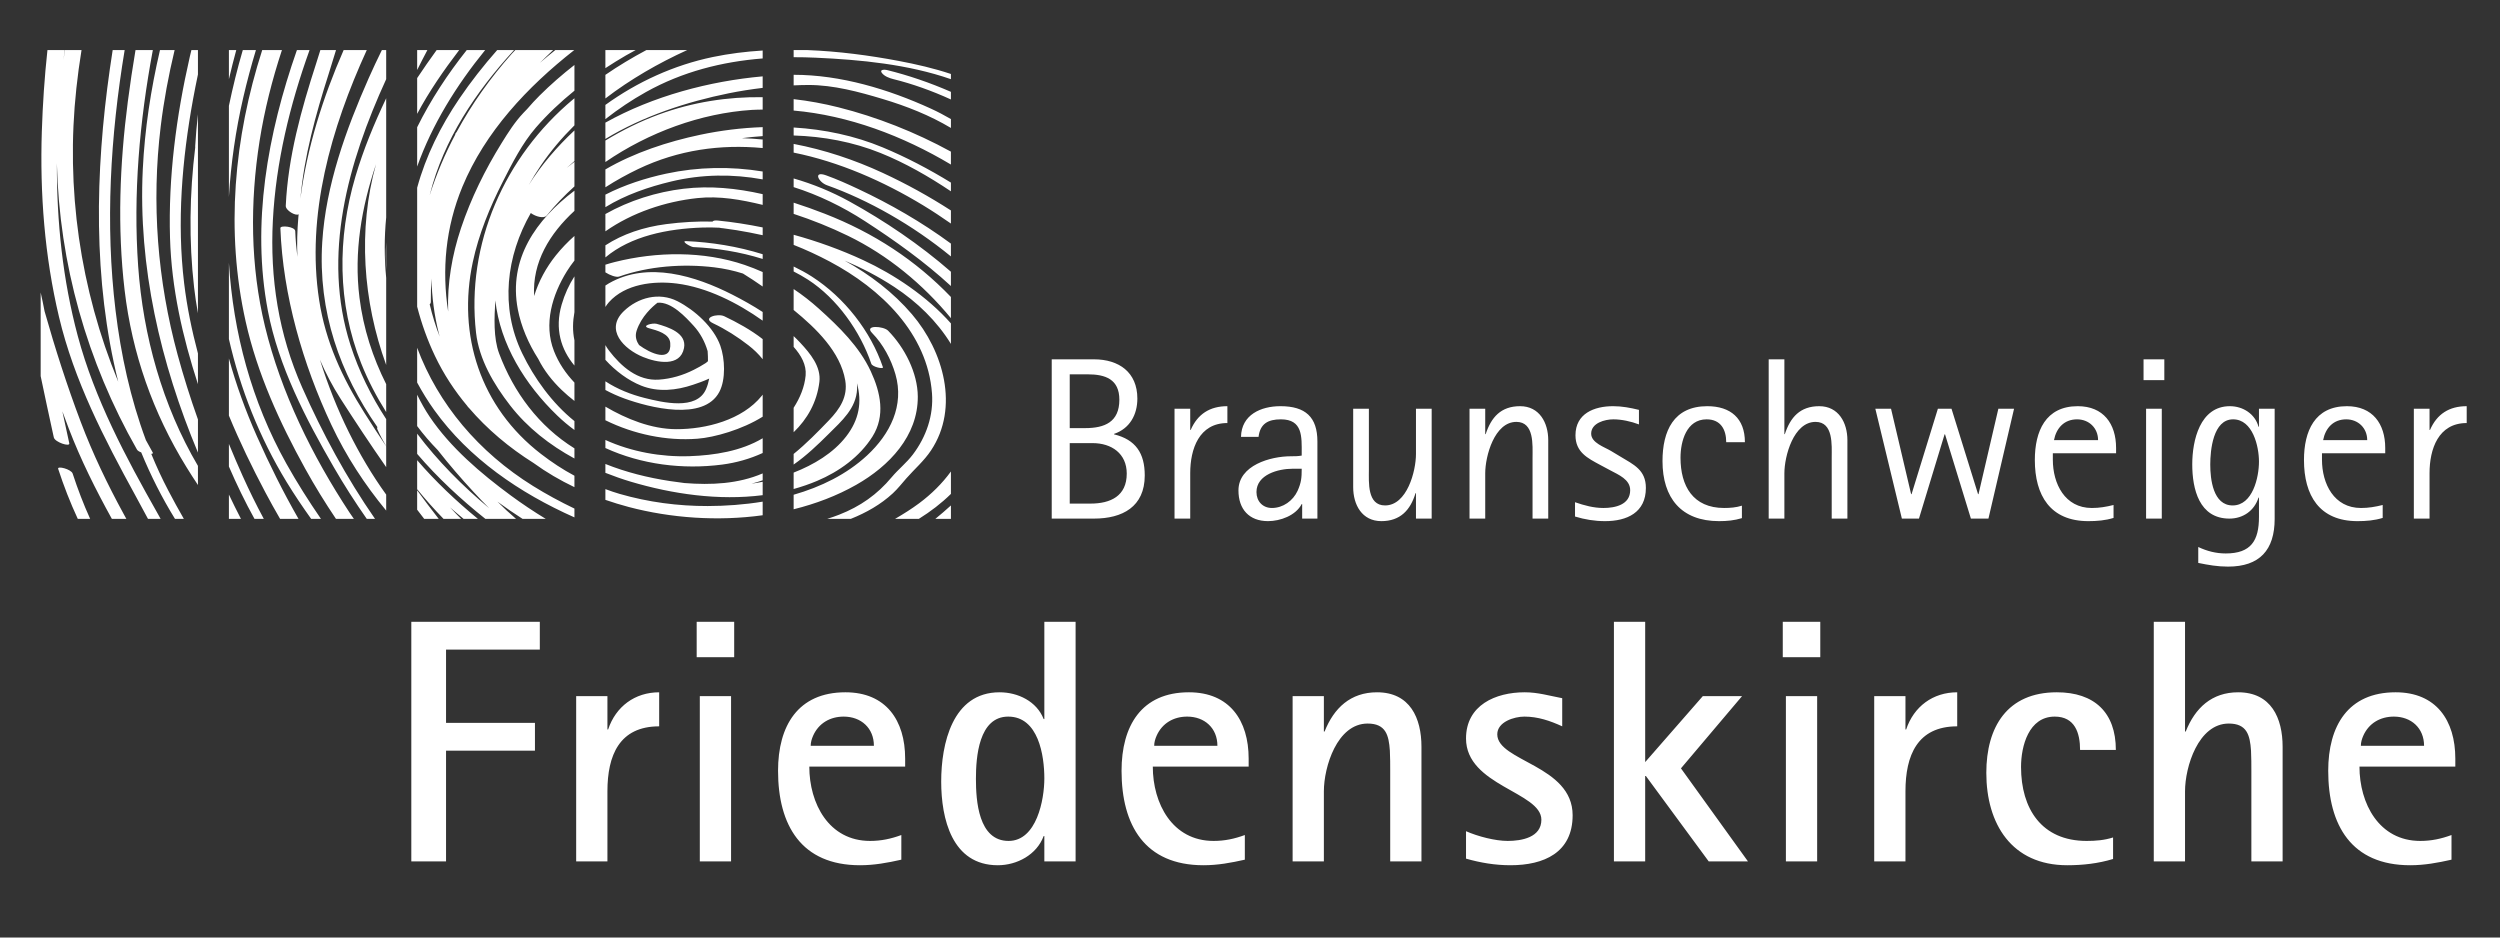 <?xml version="1.0" encoding="UTF-8" standalone="no"?>
<!-- Created with Inkscape (http://www.inkscape.org/) -->

<svg
   xmlns:dc="http://purl.org/dc/elements/1.1/"
   xmlns:cc="http://creativecommons.org/ns#"
   xmlns:rdf="http://www.w3.org/1999/02/22-rdf-syntax-ns#"
   xmlns:svg="http://www.w3.org/2000/svg"
   xmlns="http://www.w3.org/2000/svg"
   xmlns:sodipodi="http://sodipodi.sourceforge.net/DTD/sodipodi-0.dtd"
   xmlns:inkscape="http://www.inkscape.org/namespaces/inkscape"
   version="1.1"
   id="svg2"
   xml:space="preserve"
   width="200"
   height="75"
   viewBox="0 0 200 75"
   sodipodi:docname="logo_bsfk_weiss_200x75.svg"
   inkscape:version="0.92.4 (5da689c313, 2019-01-14)"><rect x="0" y="0" width="200" height="75" fill="#333333" stroke="none"/><defs
     id="defs6" /><sodipodi:namedview
     pagecolor="#ffffff"
     bordercolor="#666666"
     borderopacity="1"
     objecttolerance="10"
     gridtolerance="10"
     guidetolerance="10"
     inkscape:pageopacity="0"
     inkscape:pageshadow="2"
     inkscape:window-width="3840"
     inkscape:window-height="2054"
     id="namedview4"
     showgrid="false"
     inkscape:zoom="9.5148501"
     inkscape:cx="104.49102"
     inkscape:cy="19.542668"
     inkscape:window-x="-11"
     inkscape:window-y="-11"
     inkscape:window-maximized="1"
     inkscape:current-layer="g10"
     inkscape:pagecheckerboard="true" /><g
     id="g10"
     inkscape:groupmode="layer"
     inkscape:label="ink_ext_XXXXXX"
     transform="matrix(1.333,0,0,-1.333,0,75)"><g
       id="g12"
       transform="matrix(0.022,0,0,0.022,-17.368,-36.683)"
       style="fill:#ffffff"><path
         d="m 3383.53,3953.52 v 20.8 c -57.24,24.97 -116.03,45.12 -174.84,59.61 -5.27,1.3 -20.54,1.73 -13.82,-7.64 6.87,-9.55 20.64,-14.56 31.67,-17.28 51.73,-12.75 104.75,-31.66 156.99,-55.49 z M 3046.12,2809.45 h 64.36 c 42.03,16.78 81.46,39.09 114.58,69.67 13.57,12.55 24.7,26.96 36.84,40.77 22.76,25.88 48.14,47.41 67.45,76.43 77.74,116.95 33.84,270.6 -52.08,371.22 -50.85,59.58 -114.36,107.84 -183.71,146.45 47.31,-20.17 92.91,-43.94 135.79,-72.11 62.36,-40.98 116.23,-93.43 154.18,-155.16 v 55.96 c -65.95,74.39 -155.19,133.62 -239.36,172.63 -60.19,27.9 -124.17,51.09 -189.69,69.13 v -27.6 c 33.48,-13.19 66.35,-28.37 98.4,-45.42 139.75,-74.34 266.6,-195.95 278.98,-359.25 4.58,-60.52 -15.61,-118.77 -52.11,-167.1 -17.26,-22.83 -39.84,-40.46 -58.06,-62.26 -39.08,-46.8 -85.38,-79.44 -143.12,-102.01 -10.67,-4.17 -21.52,-7.87 -32.45,-11.35 z m 185.07,0 h 64.85 c 32.02,19.96 61.65,42.56 87.49,68.07 v 61.18 c -23.64,-32.61 -53.26,-61.81 -86.54,-86.6 -20.61,-15.35 -42.87,-29.36 -65.8,-42.65 z m 109.88,0 h 42.46 v 36.61 c -13.82,-12.64 -27.98,-24.83 -42.46,-36.61 z m 42.46,893.51 v 23.81 c -60,36.83 -122.15,69.4 -186.25,96.08 -76.92,32 -159.35,49.15 -242.8,54.2 v -21.76 c 81.21,-2.58 161.68,-17.46 236.87,-47.74 67.43,-27.17 131.23,-63.74 192.18,-104.59 z m -55.09,225.77 c -115.01,52.54 -245.76,92.21 -373.96,92.08 v -28.86 c 13.6,0.55 27.21,1.11 40.8,1.09 68.41,-0.11 136.77,-18.59 201.64,-38.06 66.41,-19.92 128.81,-44.7 186.61,-79.15 v 24.27 c -17.93,10.35 -36.23,20.01 -55.09,28.63 z m -313.88,138.75 c 122.56,-5.55 251.7,-17.92 368.97,-58.61 v 14.16 c -46.57,15.59 -94.93,26.62 -142.12,35.56 -80.75,15.3 -165.14,26.39 -249.64,29.66 h -37.29 v -19.44 c 19.96,0.04 40,-0.42 60.08,-1.33 z m -9.94,-597.36 c -15.85,10.24 -32.79,19.26 -50.14,27.75 v -13.58 c 13.45,-6.88 26.58,-14.21 39.1,-22.3 79.35,-51.29 142.81,-141.27 172.73,-229.39 3.02,-8.92 33.78,-15.43 31.74,-9.49 -33.49,98.7 -105.13,189.94 -193.43,247.01 z m 378.91,-113.21 v 57.81 c -96.24,100.21 -210.32,174.92 -344.29,227.12 -27.64,10.77 -55.97,20.96 -84.76,30.15 v -30.56 c 50.69,-16.66 100.29,-36.5 148.17,-59.79 108.79,-52.92 204.11,-131.69 280.88,-224.73 z m -185.24,395.97 c -78.48,36.38 -160.6,63.54 -243.81,79.4 v -23.72 c 124.15,-25.07 244.76,-78.05 353.25,-143.82 25.84,-15.67 51.04,-32.39 75.8,-49.71 v 35.72 c -59.68,38.48 -122.02,72.82 -185.24,102.13 z m -174.71,-370.35 c -22.08,19.86 -45.05,37.78 -69.1,53.83 v -57.12 c 61.71,-50.32 127.61,-114.56 140.78,-192.04 7.51,-44.34 -14.72,-77.92 -44.42,-108.87 -30.61,-31.9 -61.88,-63.8 -96.36,-91.82 v -28.92 c 34.71,24.19 65.7,53.78 95.35,83.32 35.78,35.66 75.45,69.8 77.72,122.89 0.22,5.27 0.09,10.5 -0.32,15.69 14.15,-51.7 5.98,-99.59 -29.63,-145.47 -35.27,-45.42 -88.27,-76.99 -143.12,-98.39 v -44.77 c 21.71,6.04 43.09,13.32 63.97,22.13 60.09,25.36 116.36,65.85 151.03,120.87 35.71,56.64 22.24,120.46 -4.53,178.07 -31.4,67.52 -86.36,121.08 -141.37,170.6 z m -51.05,-92.69 c -5.81,6.25 -11.88,12.27 -18.05,18.17 v -29.4 c 20.2,-22.69 35.36,-49.02 32.73,-77.95 -2.87,-31.25 -15.34,-61.26 -32.73,-88.19 v -66.72 c 37.24,35.76 63.42,81.57 70.23,137.12 5.15,41.79 -25.17,77.97 -52.18,106.97 z m 72.82,429.71 c 112.98,-40.38 232.99,-108.16 338.18,-194.19 v 34.97 c -79.4,58.55 -165.91,108.14 -253.05,149 -28.62,13.42 -57.75,26.59 -87.6,37.26 -36.2,12.94 -21.08,-18.62 2.47,-27.04 z m 103.42,-97.86 c 81.39,-52.74 162.61,-110.66 234.76,-177.09 v 38.95 c -85.09,74.24 -181.01,138.92 -276.89,191.74 -48.3,26.6 -99.43,47.6 -152.16,62.77 v -23.64 c 68.06,-21.58 133.44,-53.29 194.29,-92.73 z m -194.29,301.6 c 149.84,-13.2 297.65,-68.93 429.05,-147.31 v 35.24 c -97.62,53.4 -202.23,94.52 -306.74,120.85 -40.48,10.2 -81.34,17.7 -122.31,22.33 z m 0,-1048.09 v -39.64 c 60.23,14.96 118,36.8 170.65,66.68 90.16,51.17 168.61,133.57 168.05,240.84 -0.35,64.56 -35.76,133.63 -81.07,179.76 -12.39,12.6 -65.73,16.21 -43.91,-6.01 30.39,-30.93 52.13,-72 63.98,-112.91 24.7,-85.27 -14.58,-163.34 -77.42,-221.53 -55.77,-51.62 -125.69,-85.75 -200.28,-107.19 z m -474.46,2.27 c 77.69,-22.46 159.15,-33.27 240.12,-33.08 48.69,0.11 99.52,3.72 149.85,11.99 v -37.11 c -122.74,-16.99 -250.95,-7.68 -365.44,22.56 -21.52,5.68 -42.72,12.21 -63.61,19.43 v 29.34 c 12.84,-4.77 25.79,-9.29 39.08,-13.13 z m 16.99,1196.15 c -18.93,-10.95 -37.62,-22.6 -56.07,-34.69 v 49.32 h 82.57 c -8.89,-4.74 -17.74,-9.57 -26.5,-14.63 z m 13.05,-1162.75 c -23.37,6.95 -46.38,15.19 -69.12,24.09 v 24.2 c 56.14,-22.55 115.51,-37.3 175.48,-46.5 13.3,-2.04 26.65,-3.88 40.02,-5.52 73.33,-5.86 146.8,-2.37 213.55,26.28 v -18.86 c -10.06,-3.46 -20.2,-6.61 -30.49,-9.17 10.2,1.39 20.35,3.17 30.49,5.19 v -36.54 c -119.96,-15.28 -245.86,2.89 -359.93,36.83 z m 330.08,1014.15 c -139.19,-9.14 -280.88,-61.09 -399.2,-142.17 v 58.63 c 46.44,28.29 95.39,52.52 146.42,71.22 91.68,33.59 186.98,48.41 282.63,47.02 v -33.81 c -9.95,-0.24 -19.91,-0.24 -29.85,-0.89 z m -399.2,-79.23 v 44.51 c 130.01,72.68 284.54,113.33 429.05,126.25 v -31.45 c -30.97,-3.74 -61.81,-8.51 -92.25,-14.68 -114.38,-23.2 -234.23,-62.29 -336.8,-124.63 z m 110.67,127.98 c -37.91,-21.14 -75.19,-46.06 -110.67,-73.91 v 38.82 c 87.16,62.84 186.74,108.51 293.09,130.64 44.44,9.24 89.97,14.87 135.96,17.71 v -21.63 c -111.07,-8.85 -218.72,-36.04 -318.38,-91.63 z m 112.47,114.48 c -78.4,-35.69 -154.56,-79.42 -223.14,-131.99 v 64.41 c 35.7,24.52 73.16,46.99 111.76,67.58 z m -223.14,-1085.6 v 21.97 c 71.25,-32.29 152.05,-46.89 229.85,-44.19 67.59,2.34 140.48,13.83 199.2,48.9 v -40.27 c -34.71,-15.98 -72.43,-26.63 -110.32,-31.55 -107.9,-14.04 -220.7,0.2 -318.73,45.14 z m 429.05,754.36 v -21.51 c -81.21,14.8 -165.08,14.43 -248.94,-5.6 -61.57,-14.72 -125.58,-36.51 -180.11,-70.18 v 34.18 c 52.11,26.77 110.2,45.27 165.73,57.22 87.03,18.71 176.44,20.1 263.32,5.89 z m -429.05,-678.6 v 37.15 c 57.32,-33.7 125.09,-61.14 192.69,-61.47 81.78,-0.41 180.71,25.18 233.85,90.93 0.87,1.08 1.66,2.19 2.51,3.28 v -60.15 c -56.08,-35.19 -131.45,-56.52 -177.65,-60.08 -85.07,-6.57 -173.57,12.11 -251.4,50.34 z m 357.17,518.57 c -11.68,1.85 -23.35,3.58 -35.07,5.05 -2.95,0.37 -19.72,2.16 -6.92,0.89 -1.35,0.13 -2.73,0.39 -4.06,0.71 -15.34,0.83 -30.81,1 -46.4,0.48 -95.27,-3.2 -195.19,-23.11 -264.72,-81.49 v 32.95 c 47.29,30.87 104.14,49.89 165.95,57.88 42.78,5.51 84.76,7.98 126.35,6.89 1.43,2.35 5.84,3.7 14.68,2.82 40.6,-4.02 81.43,-10.48 122.07,-18.73 v -21.23 c -23.84,5.17 -47.77,9.95 -71.88,13.78 z m 71.88,98.24 v -29.26 c -58.34,14.12 -117.71,24.97 -177.97,18.53 -87.66,-9.38 -177.91,-39.43 -251.08,-90.72 v 47.25 c 65.36,36.8 139.26,60.02 213.26,68.95 71.99,8.68 144.77,1.37 215.79,-14.75 z m -377.63,-557.29 c -17.74,6.43 -34.97,14.22 -51.42,23.04 v 23.67 c 32.53,-21.34 70.01,-36.18 107.29,-45.47 48.64,-12.14 141.77,-34.67 167.26,24.11 4.01,9.27 6.8,18.96 8.64,28.85 -15.81,-7.42 -33.05,-13.15 -43.78,-16.79 -46.05,-15.57 -95.79,-20.87 -141.92,-2.42 -35.37,14.15 -70.14,40.11 -97.49,70.28 v 40.22 c 2.99,-5.26 6.37,-10.4 10.17,-15.36 32.83,-42.8 77.99,-82.98 136.23,-78.8 33.17,2.38 64.98,11.74 94.54,26.67 10.98,5.55 21.81,11.41 32.11,18.13 5.56,3.65 6.62,6.08 6.77,5.26 0,8.62 -0.1,18.07 -0.89,27.65 -7.43,25.76 -20.56,49.83 -37.92,68.81 -21.84,23.88 -60.85,66.61 -98.85,63.24 -13.15,-10.06 -44.2,-37.12 -57.08,-76.69 -5.12,-15.79 0.25,-29.27 6.75,-38.71 29.89,-22.44 89.68,-50.01 85.1,5.72 -2.09,25.48 -35.88,33.97 -57.5,39.96 -23.76,6.58 8.94,15.35 20.47,12.16 31.71,-8.79 82.49,-24.99 74.61,-65.98 -10.12,-52.78 -74.51,-39.66 -111.48,-24.6 -53.04,21.64 -105.2,74.63 -52.74,125.21 38.46,37.11 96.13,52.61 146.32,27.1 47.33,-24.08 98.99,-71 116.95,-121.35 12.55,-35.25 15.29,-91.95 -2.69,-126.02 -42.82,-81.16 -191.73,-42.48 -259.45,-17.89 z m 338.89,144.89 c -29.79,23.17 -62.18,43.76 -96.43,60.07 -31.74,15.13 12.34,27.87 30.49,19.24 34.58,-16.48 72.31,-37.05 104.68,-62.33 v -54.94 c -11.12,14.26 -24.58,26.95 -38.74,37.96 z m -169.52,284.24 c 67.79,-2.88 140.21,-14.34 208.26,-35.73 v -12.88 c -61.43,19.37 -126.63,29.68 -188.88,32.33 -7.44,0.32 -36.27,17.01 -19.38,16.28 z m 159.16,-64.95 c 16.89,-5.76 33.18,-12.28 49.1,-19.35 v -39.54 c -17.6,12.3 -35.51,24.2 -53.81,35.45 -25.12,7.96 -51.19,13.62 -78.04,16.89 -85.03,10.35 -178.55,3.45 -259.74,-25.19 -7.79,-2.73 -25.53,3.71 -37.46,11.54 v 20.85 c 8.52,2.74 17.17,5.19 25.83,7.36 114.46,28.7 241.73,30.28 354.12,-8.01 z m -370.44,-101.79 c -3.69,-4.12 -6.68,-8.45 -9.51,-12.83 v 58.39 c 3.11,2.11 6.29,4.18 9.68,6.13 106.11,60.81 235.86,20.26 336.77,-31.04 28.05,-14.26 55.87,-29.92 82.6,-47.22 v -23.65 c -68.94,48.97 -152.31,90.9 -234.31,101.26 -63.07,7.95 -140.59,-1.06 -185.23,-51.04 z m 419.54,420.67 c -114.02,10.64 -229.37,-4.57 -339.61,-57.24 -29.49,-14.09 -59.9,-30.82 -89.44,-49.79 v 48.71 c 78.26,45.73 170.22,75.84 258.64,94.51 55.61,11.75 112.9,18.89 170.41,20.85 v -24.52 c -19.01,-1.32 -37.98,-3.06 -56.84,-5.6 18.94,-0.5 37.89,-1.84 56.84,-3.62 z M 1946.62,2809.45 h 39.61 c -20.02,25.63 -39.61,51.57 -58.8,77.84 v -52.86 c 6.35,-8.36 12.75,-16.68 19.19,-24.98 z m 409.86,4.01 v 24.04 c -38.85,18.64 -76.67,39.08 -112.94,61.63 -148.23,92.16 -258.71,223.16 -316.11,377.04 v -94.91 c 13.9,-25.71 29.29,-50.85 46.66,-75.06 94.64,-131.84 232.64,-226.18 382.39,-292.74 z m 0,160.63 v 27.66 c -97.17,60.39 -165.78,152.95 -205.43,258.84 -15.76,42.09 -13.3,98.6 -10.32,144.81 12.91,-119.02 80.45,-229.08 169.25,-314.48 14.69,-14.13 30.23,-27.14 46.5,-39.05 v 24.3 c -61.1,49.12 -110.03,117.4 -142.68,185.21 -60.58,125.81 -43.37,265.33 23.64,382.4 13.24,-10.04 36.07,-15.84 43.29,-6.94 22.83,28.16 48.33,54.66 75.75,79.5 v 67.05 c -7.01,-5.41 -14.02,-10.8 -20.86,-16.39 6.78,6.31 13.77,12.42 20.86,18.41 v 83.67 c -46.79,-43.88 -90.54,-94.2 -124.44,-148.65 9.95,17.66 20.57,34.99 31.99,51.84 27,39.89 58.17,76.69 92.45,110.64 v 73.87 c -1.07,-0.89 -2.21,-1.72 -3.28,-2.61 -187.87,-156.87 -292.65,-395.56 -265.12,-636.94 8.3,-72.8 48.32,-140.74 92.91,-198.24 47.31,-61 108.11,-108.28 175.49,-144.9 z m -34.55,186.7 c 10.92,-10.47 22.51,-20.33 34.55,-29.71 v 50.14 c -23.74,24.99 -43.17,53.62 -55.83,86.03 -28.71,73.57 -4.8,153.12 35.26,217.67 6.31,10.15 13.29,19.77 20.57,29.15 v 67.14 c -18.37,-16.27 -35.4,-33.96 -50.73,-53.11 -26.06,-32.53 -46.99,-70.61 -59.18,-110.86 -5.5,92.37 42.5,170.29 109.91,232.36 v 55.07 c -104.69,-79.22 -180.71,-186.23 -154.41,-323.83 8.82,-46.2 28.87,-93.19 55.76,-135.16 15.71,-31.63 38.31,-60.19 64.1,-84.89 z m 34.55,66.8 v 68.95 c -5.37,24.95 -4.75,51 0,76.83 v 97.6 c -14.68,-22.93 -26.61,-48.52 -34.92,-77.27 -19.15,-66.24 -1.82,-122.05 34.92,-166.11 z m -429.05,542.88 c 40.92,114.94 107.16,221.54 185.49,317.78 h -50.23 c -52.14,-65.59 -98.14,-135.55 -135.26,-210.51 z m 27.88,317.78 h -27.88 v -54.3 c 9.11,18.19 18.33,36.34 27.88,54.3 z m -27.88,-173.96 c 32.52,60.99 72.34,118.58 114.64,173.96 h -61.51 c -18.34,-25.13 -35.96,-50.67 -53.13,-76.44 z m 429.05,63.16 v 70.18 c -33.35,-26.11 -65.24,-53.77 -95.03,-83.44 -11.75,-11.7 -22.98,-23.9 -33.74,-36.49 -3.57,-3.68 -7.14,-7.34 -10.64,-11.07 -23.59,-25.13 -40.73,-52.25 -58.98,-81.66 -45.48,-73.27 -83.8,-151.02 -111.08,-232.54 -24.5,-73.23 -37.78,-150.7 -35.02,-227.54 -17.36,113.11 -7.49,228.63 38.88,340.63 62.02,149.72 176.85,272.1 305.07,372.73 h -51.66 c -14.16,-11.51 -28.44,-22.89 -42.1,-34.93 11.85,11.88 24.1,23.34 36.22,34.93 h -103.35 c -3.02,-3.34 -6.26,-6.47 -9.25,-9.83 -58.78,-66.01 -109.59,-137.63 -150.69,-213.64 -1.03,-1.34 -2.06,-2.67 -3.1,-4.01 -0.66,-0.86 -0.76,-1.9 -0.64,-3 -28.12,-52.97 -51.52,-108.06 -69.57,-164.88 0.2,0.82 0.37,1.65 0.57,2.48 37.37,147.97 124.22,278.57 229.39,392.88 h -46.03 c -37.15,-42.16 -71.89,-86.25 -103.35,-132.63 -50.72,-74.75 -91.36,-156.38 -114.95,-242.92 v -324.36 c 11.94,-46.51 28.24,-91.83 48.53,-134.42 23.69,-49.78 53.71,-95.44 88.61,-136.97 0.14,-0.27 0.29,-0.53 0.41,-0.8 0.67,-1.27 1.78,-2.43 3.21,-3.49 50.28,-58.87 110.54,-109.27 176.9,-150.93 34.97,-25.41 72.35,-47.15 111.39,-65.81 v 31.17 c -32.07,17.09 -62.31,37.16 -91.14,59.36 -165.39,127.43 -228.9,323.9 -186.07,523.74 16.32,76.22 46.32,149.21 81.7,218.72 25.49,50.14 52.95,104.65 90.13,147.62 31.65,36.55 67.32,70.09 105.38,100.92 z m -367.51,-671.09 c -11.11,28.85 -20.27,58.38 -27.36,88.39 1.92,1.64 3.15,3.85 3.12,6.91 -0.19,21.34 0.45,42.41 1.78,63.24 0.98,-49.49 7.53,-99.41 19.94,-149.23 0.77,-3.11 1.68,-6.2 2.52,-9.31 z m 208.18,-496.91 c -17.43,14.98 -34.42,30.55 -50.7,46.95 22.26,-16.38 45.17,-31.94 68.45,-46.95 h 63.24 c -33.14,20.14 -65.21,41.62 -95.94,64.24 -81.29,59.86 -163.93,130.28 -220.45,214.09 -12.8,18.98 -24.03,39.31 -34.32,60.27 v -85.5 c 17.08,-23 35.96,-44.77 56.12,-65.44 30.95,-39.52 63.85,-77.63 97.96,-114.44 13.71,-14.8 27.8,-29.66 42.33,-44.18 -73.09,61.18 -140.25,128.85 -196.41,203.36 v -55.14 c 55.36,-64.73 118.73,-123.57 186.09,-177.26 z m -149.89,0 c -10.15,10.37 -20.37,20.68 -30.17,31.34 12.08,-10.7 24.57,-20.99 37.01,-31.34 h 38.99 c -59.45,48.71 -115.62,101.99 -165.66,160 v -79.19 c 22.74,-27.95 46.78,-54.87 71.94,-80.81 z m -633.37,66.29 c 10.54,-22.31 21.52,-44.39 32.84,-66.29 h -32.84 z m 0,76.43 v 61.69 c 12.15,-29.57 24.63,-58.92 37.65,-87.73 17.77,-39.3 36.84,-78.41 57.53,-116.68 h -25.42 c -25.69,46.35 -48.76,94.18 -69.76,142.72 z m 99.49,-70.55 c -36.16,68.31 -70.1,138.09 -99.49,209.48 v 155.88 c 19.69,-71.51 45.18,-142.02 76.29,-212.06 34.07,-76.7 71.65,-152.28 113.56,-225.47 h -50.25 c -13.81,23.85 -27.25,47.88 -40.11,72.17 z m 58.16,27.96 c -74.74,122.66 -126.59,254.35 -157.65,390.38 v 208.05 c 11.83,-190.44 61.53,-377.63 156.94,-548.21 28.56,-51.07 60.33,-101.18 94.12,-150.35 h -26.74 c -23.34,32.76 -45.87,65.99 -66.67,100.13 z m -157.65,1178.67 h 20.04 c -7.13,-26.36 -13.89,-52.83 -20.04,-79.47 z m 0,-400.62 v 248.54 c 10.58,50.63 23.01,101.57 37.89,152.08 h 35.81 c -13.02,-42.96 -24.53,-86.14 -34.45,-128.92 -20.71,-89.4 -33.9,-180.45 -39.25,-271.7 z m 208.43,-741.86 c -70.13,126.71 -131.01,260.28 -162.63,401.55 -55.34,247.31 -31.83,501.68 45.05,740.93 h 53.79 c -26.69,-81.05 -47.71,-163.8 -60.96,-247.9 -26.4,-167.57 -25.37,-340.51 14.77,-506 43.74,-180.34 128.6,-352.76 230.91,-508.18 3.71,-5.63 7.76,-11.12 11.53,-16.72 h -48.86 c -29.83,44.26 -57.81,89.72 -83.6,136.32 z m 77.79,4.41 c -76.68,132.61 -150.95,275.41 -179.79,426.41 -45.34,237.63 -0.94,483.47 79.08,711.66 h 34.46 c -53.98,-150.28 -91.79,-306.4 -100.05,-464.83 -8.22,-157.93 15.59,-310.4 80.09,-455.83 55.25,-124.61 120.45,-245.59 198.58,-358.14 h -22.54 c -31.98,45.65 -62,92.61 -89.83,140.73 z m -145.81,652.44 c -0.29,8.49 40.09,4.19 40.56,-8.23 0.86,-23.38 2.93,-46.81 5.79,-70.19 -1.28,35.58 -0.47,71.38 2.61,107.19 0.27,3 0.59,5.99 0.89,9 -7.93,-5.64 -35.74,10.5 -35.17,22.97 6.16,133.29 42.16,262.63 83.18,389.22 3.83,11.81 7.54,23.72 11.21,35.67 h 42.7 c -6.67,-21.89 -13.28,-43.74 -20.17,-65.36 -35.43,-111.06 -66.76,-223.99 -77,-340.06 18.26,139.54 61.04,275.41 117.96,405.42 h 63.12 c -97.31,-212.86 -165.79,-450.12 -129.84,-682.52 17.54,-113.31 62.9,-211.41 123.99,-308.03 19.15,-30.32 38.83,-60.4 58.81,-90.28 v -56.87 c -42.78,61.25 -84,123.62 -124.48,186.61 -21.97,34.21 -40.61,69.82 -56.3,106.43 21.3,-67.74 47.36,-134.04 78.93,-197.74 29.34,-59.13 63.01,-116.49 101.85,-170.23 v -43.63 c -58.69,71.18 -109.19,148.12 -149.75,234.42 -77.62,165.13 -132.07,353.35 -138.89,536.21 z m 288.64,-114.39 c -1.2,25.19 -1.34,50.43 0,75.68 z m 0,-311.35 v -76.09 c -26.58,42.16 -49.72,86.42 -68.26,133.1 -65.11,163.9 -65.21,341.05 -15.76,508.98 21.68,73.63 51.07,144.55 84.02,213.94 v -324.96 c -5.41,-54.93 -5.24,-110.31 0,-165.32 v -237.25 c -63.63,174.16 -77.41,369.83 -27.73,547.72 -39.43,-117.38 -60.75,-239.61 -45.14,-364.15 10.59,-84.64 36.26,-163.09 72.87,-235.97 z m 0,832.05 c -104.2,-227.69 -175.92,-480.65 -97.45,-725.28 23.13,-72.03 56.55,-139.36 97.45,-202.15 v -73.77 c -8.95,15.1 -17.22,30.51 -24.16,46.33 -1.01,2.29 -0.76,4.16 0.2,5.72 -101.85,146.19 -162.53,314.7 -150.44,505.11 9.78,154.54 64.37,305.71 126.7,446.78 11.39,25.77 23.46,51.25 35.9,76.58 h 11.8 z m -513.52,12.9 v 66.42 h -17.86 c -1.47,-6.3 -3.09,-12.6 -4.52,-18.89 -36.89,-161.86 -58.63,-327.23 -53.81,-493.27 4.02,-137.4 34.1,-269.6 76.19,-399.22 v 83.85 c -16.78,63.13 -29.88,126.92 -37.6,190.89 -20.14,167.19 -5.83,337.5 24.26,502.66 4.09,22.49 8.65,45.02 13.34,67.56 z m -55.21,-765.55 c -55.45,203.63 -71.85,414.73 -46.34,624.06 8.5,69.85 21.45,139.24 37.9,207.91 h -39.92 c -24.92,-106.96 -41.6,-215.7 -46.91,-325.2 -12.89,-265.49 47.9,-527.76 150.48,-772.82 v 90.4 c -20.76,58.28 -39.24,117.02 -55.21,175.65 z m 47.65,569.36 c -0.02,-0.6 0.15,-1.2 0.23,-1.8 -15.57,-127.12 -17.71,-255.78 -3.16,-383.1 2.71,-23.63 6.26,-47.07 10.49,-70.34 v 542.59 c -3.25,-29.05 -5.96,-58.16 -7.56,-87.35 z m -115.49,262.61 h -47.28 c -7.91,-46.82 -14.89,-93.68 -20.96,-140.41 -22.13,-170.37 -28.86,-343.66 -8.76,-514.54 20.24,-172.23 77.2,-334.51 168.8,-482.87 10.05,-16.28 20.47,-32.54 31.25,-48.64 V 2954 c -97.16,165.2 -149.62,355.5 -163.07,544.74 -13.93,196.04 3.65,394.75 40.02,589.51 z M 900.379,3198.84 c 11.121,-52.93 22.34,-105.83 33.98,-158.66 0.641,-2.87 1.282,-5.74 1.922,-8.61 2.93,-13.17 44.496,-26.48 42.207,-16.18 -6.453,29.11 -12.683,58.28 -18.961,87.43 5.688,-15.57 11.477,-31.11 17.383,-46.58 32.58,-85.21 73.45,-166.84 117.68,-246.79 h 39.53 c -2.32,4.26 -4.7,8.5 -7.02,12.75 -44.62,81.74 -84.61,164.91 -117.44,251.83 -37.351,98.79 -69.711,199.77 -98.547,301.43 -3.175,17.23 -6.922,34.43 -10.734,51.56 z m 47.723,-252.93 c 15.3,-46.86 32.914,-92.05 53.528,-136.46 h 33.74 c -18.22,40.26 -33.89,81.23 -47.722,123.57 -3.89,11.98 -42.476,21.84 -39.546,12.89 z M 1129.5,4088.25 h -32.68 c -2.65,-17.17 -5.24,-34.33 -7.69,-51.47 -40.21,-281.41 -46.39,-575.64 22.9,-853.37 -104.02,253.07 -143.885,526.92 -114.21,801.02 3.7,34.23 8.38,68.97 14.03,103.82 h -45.194 c -1.394,-8.97 -2.879,-17.95 -4.148,-26.89 1.066,9 2.43,17.91 3.578,26.89 h -47.207 c -8.035,-74.02 -12.969,-148.22 -15.324,-221.65 -5.469,-169.68 7.535,-340.55 46.812,-506.13 41.223,-173.74 122.903,-331.45 208.603,-487.72 11.24,-20.52 22.47,-41.92 34.17,-63.3 h 34.47 c -2.59,4.66 -5.2,9.42 -7.79,14 -87.47,154.44 -172.18,313.17 -218.16,484.71 -40.976,152.99 -57.648,311.93 -57.031,471.17 6.351,-272.64 81.781,-540.88 218.451,-780.86 1.8,-3.16 6.23,-5.76 11.6,-7.74 25.72,-62.6 56.54,-123.61 92.06,-181.28 h 24.2 c -14.76,25.36 -28.64,51.19 -42.07,76.66 -17.28,32.8 -32.77,66.39 -46.76,100.54 3.42,0.44 5.27,1.55 4.21,3.4 -6.47,11.35 -12.75,22.78 -18.93,34.25 -42.29,113.7 -68.17,233.21 -82.7,353.32 -28.53,235.58 -14.09,475.98 24.81,710.63"
         style="fill:#ffffff;fill-opacity:1;fill-rule:nonzero;stroke:none"
         id="path14"
         inkscape:connector-curvature="0" /><path
         d="m 3912.28,2927.91 c 0,60.45 -24.56,97.61 -83.75,112.09 v 1.26 c 42.82,14.48 63.6,52.26 63.6,96.34 0,71.79 -50.37,107.05 -118.38,107.05 h -115.24 v -434.49 h 115.24 c 77.45,0 138.53,32.11 138.53,117.75 z m -69.26,206.54 c 0,-61.08 -40.31,-77.45 -93.2,-77.45 h -42.19 v 146.72 h 49.12 c 47.85,0 86.27,-13.22 86.27,-69.27 z m 20.15,-201.5 c 0,-61.71 -44.71,-81.86 -98.87,-81.86 h -56.67 v 164.98 h 62.34 c 51.64,0 93.2,-28.34 93.2,-83.12 z m 274.54,137.9 v 45.97 c -47.86,0 -81.23,-21.41 -100.13,-64.86 h -1.25 v 57.94 h -42.82 v -299.74 h 42.82 v 124.05 c 0,65.49 23.92,136.64 101.38,136.64 z m 245.57,-260.69 v 210.32 c 0,66.75 -32.74,96.34 -100.75,96.34 -53.52,0 -106.42,-23.3 -107.68,-83.75 h 47.86 c 4.41,35.9 25.82,47.86 61.08,47.86 59.82,0 56.67,-47.86 56.67,-92.57 v -6.29 c -10.07,-1.89 -19.52,-1.89 -29.59,-1.89 -55.42,0 -142.95,-24.56 -142.95,-93.2 0,-51 28.97,-83.75 80.61,-83.75 33.37,0 75.56,15.11 91.93,46.6 h 1.26 v -39.67 z m -42.82,136.01 c 0,-25.18 -1.26,-37.78 -11.33,-60.45 -12.6,-27.07 -39.67,-46.6 -69.9,-46.6 -25.19,0 -42.19,18.27 -42.19,43.45 0,47.86 59.82,63.6 98.23,63.6 z m 354.52,-136.01 v 299.74 h -42.82 v -123.43 c 0,-47.22 -24.56,-140.42 -84.38,-140.42 -49.11,0 -44.08,63.6 -44.08,97.6 v 166.25 h -42.82 v -214.1 c 0,-47.86 23.93,-92.57 76.83,-92.57 51.63,0 79.34,30.23 93.19,76.2 h 1.26 v -69.27 z m 318,0 v 214.1 c 0,47.22 -23.93,92.56 -76.82,92.56 -52.27,0 -78.72,-30.22 -93.83,-76.19 h -1.26 v 69.27 h -42.82 v -299.74 h 42.82 v 123.42 c 0,47.23 25.19,140.42 85.01,140.42 49.12,0 44.08,-63.6 44.08,-97.6 v -166.24 z m 266.36,83.75 c 0,49.11 -33.37,63.6 -69.89,85.64 l -25.19,15.11 c -17.63,10.71 -54.16,22.04 -54.16,47.23 0,28.96 37.16,39.04 60.46,39.04 22.66,0 48.48,-5.67 69.89,-13.85 v 39.67 c -23.3,5.66 -45.97,10.07 -70.52,10.07 -51.64,0 -102.65,-20.15 -102.65,-79.34 0,-45.97 32.75,-62.34 68.01,-81.23 l 27.08,-14.48 c 22.04,-11.97 54.15,-24.56 54.15,-54.16 0,-39.67 -40.93,-48.49 -73.04,-48.49 -26.45,0 -52.27,6.93 -77.45,15.75 v -39.04 c 26.44,-8.19 54.15,-12.6 81.86,-12.6 59.82,0 111.45,23.3 111.45,90.68 z m 270.14,124.68 c 0,64.86 -39.04,98.23 -102.64,98.23 -91.94,0 -122.16,-68.01 -122.16,-149.87 0,-100.12 51,-163.72 154.28,-163.72 22.03,0 41.56,1.89 62.34,8.19 v 34 c -15.75,-5.04 -32.12,-6.3 -48.49,-6.3 -85.01,0 -119.01,59.83 -119.01,137.28 0,44.71 16.37,104.53 71.15,104.53 38.41,0 53.53,-27.71 53.53,-62.34 z m 279.59,-208.43 v 214.1 c 0,47.22 -23.93,92.56 -76.83,92.56 -52.26,0 -78.71,-30.22 -93.82,-76.19 h -1.26 v 204.02 h -42.82 v -434.49 h 42.82 v 123.42 c 0,47.23 25.18,140.42 85.01,140.42 49.11,0 44.08,-63.6 44.08,-97.6 v -166.24 z m 454.64,299.74 h -42.82 l -54.15,-232.99 h -1.26 l -72.42,232.99 h -37.15 l -71.79,-232.99 h -1.26 l -54.78,232.99 h -42.82 l 72.41,-299.74 h 46.6 l 69.9,229.84 h 1.26 l 70.53,-229.84 h 47.85 z m 278.32,-121.54 v 14.49 c 0,66.12 -34.63,113.97 -104.53,113.97 -88.15,0 -117.12,-68.63 -117.12,-146.72 0,-96.97 42.19,-166.87 146.09,-166.87 23.3,0 46.6,1.89 68.64,8.82 v 35.26 c -20.15,-5.04 -38.41,-8.19 -59.19,-8.19 -73.68,0 -106.42,66.12 -106.42,131.61 v 17.63 z m -49.11,35.9 h -120.27 c 6.29,32.74 27.7,56.67 62.97,56.67 32.74,0 57.3,-23.93 57.3,-56.67 z m 180.71,163.72 v 56.67 h -56.67 v -56.67 z m -6.92,-377.82 v 299.74 h -42.82 v -299.74 z m 307.92,-0.63 v 300.37 h -42.82 v -49.12 h -1.26 c -9.45,35.26 -42.82,56.04 -78.08,56.04 -81.87,0 -102.65,-93.82 -102.65,-158.68 0,-67.38 18.9,-147.98 101.39,-147.98 37.15,0 68,21.41 79.34,57.3 h 1.26 v -52.89 c 0,-64.23 -21.41,-99.5 -90.68,-99.5 -26.45,0 -51,6.3 -74.93,17.64 v -43.45 c 27.7,-5.67 52.26,-10.08 81.23,-10.08 86.27,0 127.2,45.34 127.2,130.35 z m -42.82,156.16 c 0,-42.82 -17,-119.64 -71.79,-119.64 -53.52,0 -61.08,71.79 -61.08,111.46 0,39.04 7.56,123.42 62.34,123.42 53.53,0 70.53,-73.68 70.53,-115.24 z m 344.44,22.67 v 14.49 c 0,66.12 -34.64,113.97 -104.53,113.97 -88.16,0 -117.13,-68.63 -117.13,-146.72 0,-96.97 42.19,-166.87 146.09,-166.87 23.3,0 46.6,1.89 68.64,8.82 v 35.26 c -20.15,-5.04 -38.41,-8.19 -59.19,-8.19 -73.68,0 -106.42,66.12 -106.42,131.61 v 17.63 z m -49.12,35.9 h -120.27 c 6.29,32.74 27.7,56.67 62.97,56.67 32.74,0 57.3,-23.93 57.3,-56.67 z m 271.39,46.59 v 45.97 c -47.86,0 -81.23,-21.41 -100.12,-64.86 h -1.26 v 57.94 h -42.82 v -299.74 h 42.82 v 124.05 c 0,65.49 23.93,136.64 101.38,136.64"
         style="fill:#ffffff;fill-opacity:1;fill-rule:nonzero;stroke:none"
         id="path16"
         inkscape:connector-curvature="0" /><path
         d="m 2262.04,2452.84 v 75.8 H 1911.5 v -653.7 h 94.74 v 302.22 h 242.53 v 75.79 h -242.53 v 199.89 z m 325.61,-209.37 v 92.85 c -66.32,0 -118.42,-38.85 -139.26,-101.37 h -1.9 v 90.95 h -85.26 v -450.96 h 85.26 v 191.37 c 0,97.58 32.21,177.16 141.16,177.16 z M 2792.28,2432 v 96.64 H 2689.96 V 2432 Z m -8.53,-557.06 v 450.96 h -85.26 v -450.96 z m 474.92,258.64 v 21.79 c 0,104.21 -52.11,180.95 -162.95,180.95 -129.8,0 -183.8,-91.9 -183.8,-214.11 0,-148.74 63.48,-257.69 223.59,-257.69 38.84,0 74.84,6.63 112.74,15.16 v 67.26 c -28.43,-10.42 -54.95,-16.11 -85.27,-16.11 -112.74,0 -165.79,102.32 -165.79,202.75 z m -85.27,56.84 h -172.42 c 0,9.47 2.84,18.95 6.63,27.47 15.16,34.11 46.42,52.11 83.37,52.11 47.37,0 82.42,-31.26 82.42,-79.58 z m 550.23,-315.48 v 653.7 h -85.26 v -265.27 h -1.9 c -18.95,48.31 -70.11,72.95 -120.32,72.95 -128.84,0 -159.16,-141.16 -159.16,-243.48 0,-101.37 29.37,-228.32 154.43,-228.32 52.1,0 106.1,28.42 125.05,79.58 h 1.9 v -69.16 z m -85.26,226.42 c 0,-57.79 -20.85,-170.53 -97.59,-170.53 -82.42,0 -89.05,109.9 -89.05,169.59 0,58.73 7.58,169.58 88.11,169.58 82.42,0 98.53,-106.11 98.53,-168.64 z m 557.34,32.22 v 21.79 c 0,104.21 -52.1,180.95 -162.95,180.95 -129.79,0 -183.79,-91.9 -183.79,-214.11 0,-148.74 63.47,-257.69 223.58,-257.69 38.85,0 74.85,6.63 112.74,15.16 v 67.26 c -28.42,-10.42 -54.95,-16.11 -85.26,-16.11 -112.74,0 -165.8,102.32 -165.8,202.75 z m -85.26,56.84 h -172.43 c 0,9.47 2.85,18.95 6.64,27.47 15.15,34.11 46.42,52.11 83.37,52.11 47.37,0 82.42,-31.26 82.42,-79.58 z m 556.67,-315.48 v 312.64 c 0,78.63 -31.26,148.74 -121.27,148.74 -72,0 -117.47,-42.64 -143.05,-107.06 h -1.9 v 96.64 h -85.26 v -450.96 h 85.26 v 191.37 c 0,66.32 36,184.74 119.37,184.74 49.27,0 57.79,-31.26 60.64,-73.89 0.94,-18.95 0.94,-37.9 0.94,-55.9 v -246.32 z m 412.39,126 c 0,136.42 -205.58,146.85 -205.58,220.74 0,34.11 46.42,48.32 73.9,48.32 36.94,0 70.1,-11.37 103.26,-26.53 v 76.74 c -35.05,6.63 -66.32,16.11 -102.32,16.11 -79.58,0 -160.1,-35.06 -160.1,-126.01 0,-128.84 205.58,-145.89 205.58,-221.69 0,-48.31 -54,-57.79 -91.9,-57.79 -34.1,0 -81.47,12.32 -113.68,26.53 v -74.84 c 39.79,-11.37 79.58,-18 121.26,-18 90.95,0 169.58,34.1 169.58,136.42 z m 478.33,-126 -182.84,253.9 166.74,197.06 h -107.06 l -157.26,-180.01 v 382.75 h -85.27 v -653.7 h 85.27 V 2108 h 1.89 l 171.48,-233.06 z M 5755.09,2432 v 96.64 H 5652.77 V 2432 Z m -8.53,-557.06 v 450.96 h -85.26 v -450.96 z m 382.07,368.53 v 92.85 c -66.32,0 -118.42,-38.85 -139.26,-101.37 h -1.9 v 90.95 h -85.26 v -450.96 h 85.26 v 191.37 c 0,97.58 32.21,177.16 141.16,177.16 z m 432.76,-64.42 c 0,102.32 -58.74,157.27 -161.06,157.27 -135.47,0 -192.31,-94.74 -192.31,-219.8 0,-139.26 69.15,-252 220.74,-252 42.63,0 84.31,4.73 125.05,17.05 v 58.74 c -23.68,-7.58 -47.37,-9.48 -72,-9.48 -123.16,0 -179.06,88.11 -179.06,201.8 0,56.84 20.85,137.37 91.9,137.37 54.95,0 69.16,-44.53 69.16,-90.95 z m 454.93,-304.11 v 312.64 c 0,78.63 -31.26,148.74 -121.27,148.74 -72,0 -117.47,-42.64 -143.05,-107.06 h -1.9 v 299.38 h -85.26 v -653.7 h 85.26 v 191.37 c 0,66.32 36.01,184.74 119.38,184.74 49.26,0 57.79,-31.26 60.63,-73.89 0.95,-18.95 0.95,-37.9 0.95,-55.9 v -246.32 z m 471.13,258.64 v 21.79 c 0,104.21 -52.1,180.95 -162.95,180.95 -129.79,0 -183.79,-91.9 -183.79,-214.11 0,-148.74 63.47,-257.69 223.58,-257.69 38.85,0 74.85,6.63 112.74,15.16 v 67.26 c -28.42,-10.42 -54.95,-16.11 -85.26,-16.11 -112.74,0 -165.8,102.32 -165.8,202.75 z m -85.26,56.84 h -172.43 c 0,9.47 2.85,18.95 6.64,27.47 15.15,34.11 46.42,52.11 83.37,52.11 47.36,0 82.42,-31.26 82.42,-79.58"
         style="fill:#ffffff;fill-opacity:1;fill-rule:nonzero;stroke:none"
         id="path18"
         inkscape:connector-curvature="0" /></g></g></svg>